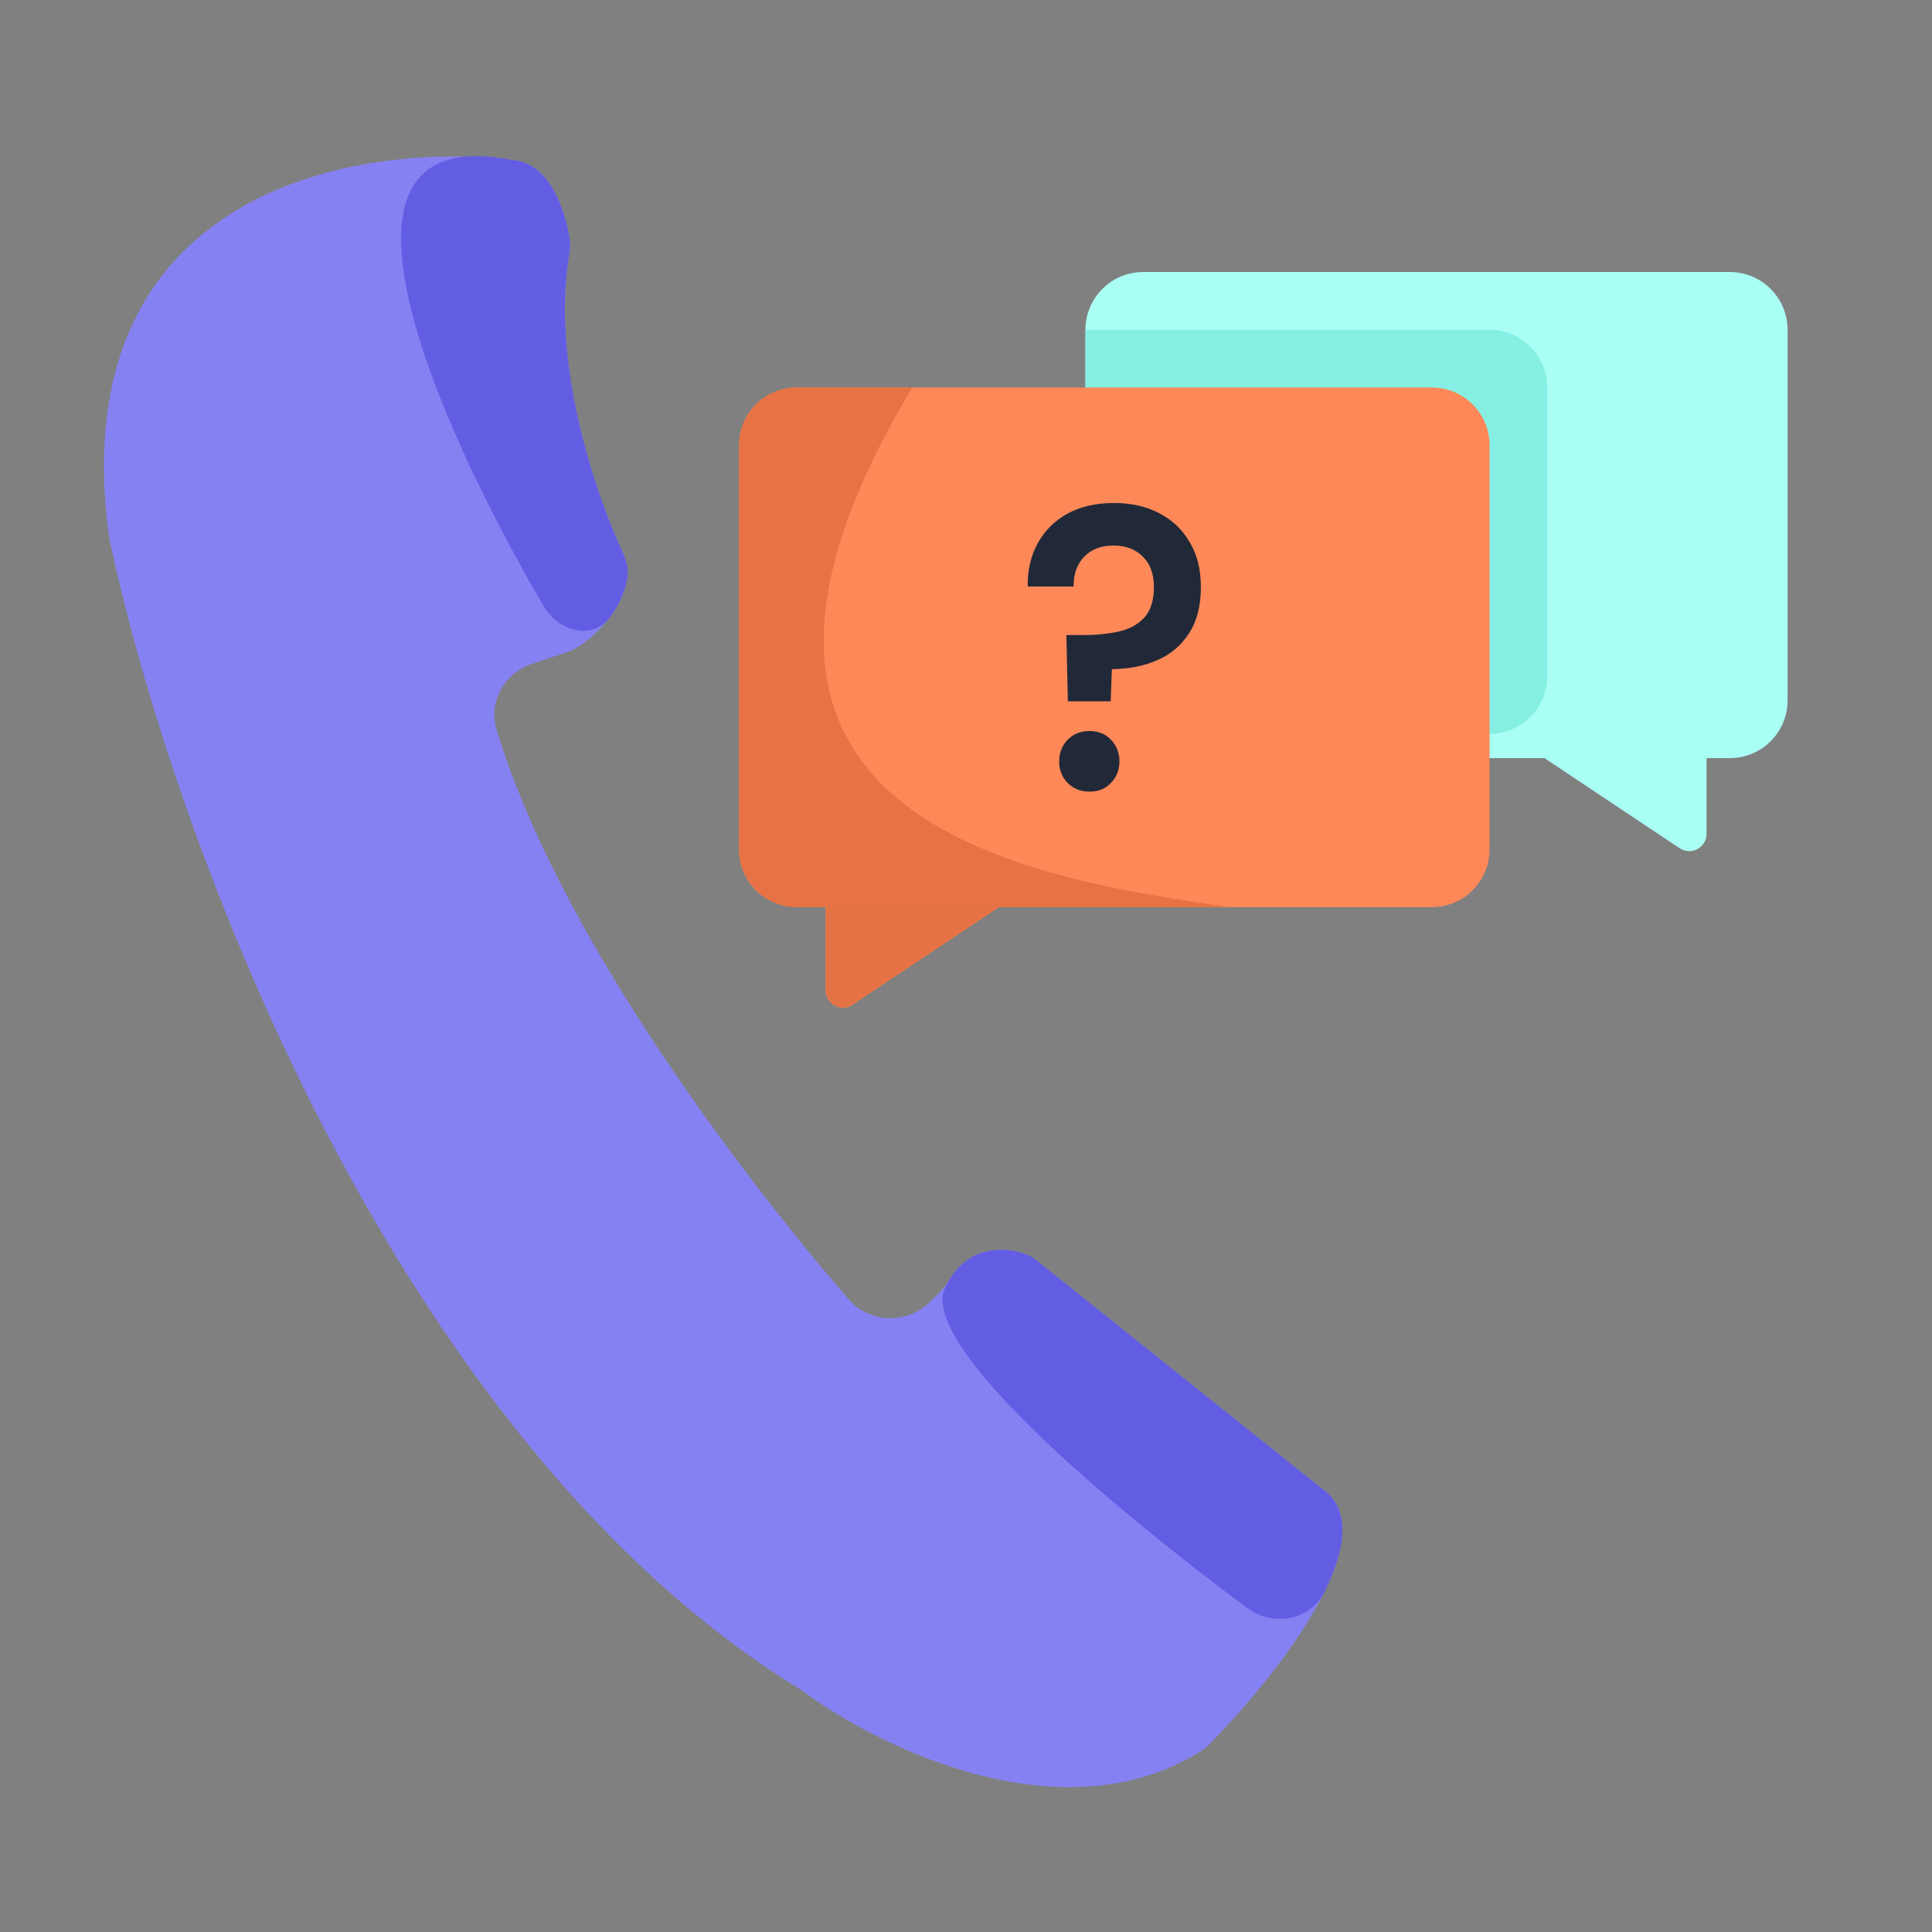 <svg width="40" height="40" viewBox="0 0 40 40" fill="none" xmlns="http://www.w3.org/2000/svg">
<rect x="0" y="0" width="40" height="40" fill="#808080" stroke="none"/>
<path d="M2.252 11.086C1.295 3.914 7.432 2.918 10.619 3.316C11.366 3.369 11.696 4.329 11.792 4.935C11.81 5.05 11.802 5.168 11.783 5.283C11.414 7.486 12.295 10.138 12.888 11.43C12.966 11.598 13.017 11.782 12.987 11.965C12.861 12.712 12.26 13.226 11.889 13.437C11.84 13.465 11.788 13.486 11.734 13.504L11.023 13.741C10.451 13.932 10.106 14.519 10.279 15.097C11.51 19.208 15.196 24.151 17.563 26.894C18.007 27.408 18.789 27.422 19.269 26.942L19.447 26.763C19.538 26.672 19.61 26.565 19.68 26.457C20.13 25.762 20.852 25.821 21.262 25.977C21.34 26.008 21.41 26.055 21.476 26.107L27.354 30.81C28.761 31.747 26.451 34.677 25.046 36.105C24.991 36.162 24.93 36.212 24.863 36.254C22.005 38.057 18.171 36.175 16.596 34.993C7.989 29.734 3.447 16.864 2.252 11.086Z" fill="#8681F3"/>
<path d="M21.476 26.107L27.354 30.809C27.986 31.23 27.868 32.053 27.42 32.961C27.125 33.558 26.355 33.687 25.82 33.29C23.005 31.2 18.933 27.783 19.584 26.626C20.021 25.753 20.822 25.81 21.262 25.977C21.34 26.008 21.41 26.055 21.476 26.107Z" fill="#635DE4"/>
<path fill-rule="evenodd" clip-rule="evenodd" d="M35.814 5.632C36.474 5.632 37.01 6.167 37.01 6.828V14.501C37.01 15.161 36.474 15.696 35.814 15.696H35.332V17.263C35.332 17.549 35.013 17.72 34.775 17.561L31.977 15.696H23.668C23.008 15.696 22.473 15.161 22.473 14.501V6.828C22.473 6.167 23.008 5.632 23.668 5.632H35.814Z" fill="#AAFFF5"/>
<path d="M22.473 6.828H30.84C31.5 6.828 32.035 7.363 32.035 8.023V14C32.035 14.66 31.5 15.195 30.84 15.195H22.473V6.828Z" fill="#86EFE3"/>
<path fill-rule="evenodd" clip-rule="evenodd" d="M16.496 8.023C15.836 8.023 15.301 8.558 15.301 9.218V17.586C15.301 18.246 15.836 18.781 16.496 18.781H17.094V20.502C17.094 20.788 17.413 20.959 17.651 20.8L20.68 18.781H29.645C30.305 18.781 30.84 18.246 30.84 17.586V9.218C30.84 8.558 30.305 8.023 29.645 8.023H16.496Z" fill="#FF8859"/>
<path d="M17.094 20.502V18.781H20.68L17.651 20.8C17.413 20.959 17.094 20.788 17.094 20.502Z" fill="#E57245"/>
<path d="M18.887 8.023H16.496C15.836 8.023 15.301 8.558 15.301 9.218V17.586C15.301 18.246 15.836 18.781 16.496 18.781H25.461C21.277 18.183 13.508 16.988 18.887 8.023Z" fill="#E67245"/>
<path d="M22.109 14.52L22.078 13.148H22.439C22.706 13.148 22.949 13.123 23.169 13.074C23.388 13.024 23.564 12.927 23.694 12.783C23.825 12.639 23.89 12.428 23.89 12.151C23.89 11.885 23.815 11.677 23.663 11.527C23.511 11.372 23.31 11.295 23.059 11.295C22.797 11.295 22.593 11.372 22.447 11.527C22.3 11.677 22.227 11.882 22.227 12.143H21.278C21.273 11.81 21.34 11.514 21.482 11.253C21.623 10.993 21.827 10.788 22.094 10.638C22.366 10.488 22.69 10.414 23.067 10.414C23.417 10.414 23.726 10.483 23.992 10.621C24.265 10.76 24.476 10.959 24.628 11.22C24.785 11.475 24.863 11.788 24.863 12.159C24.863 12.542 24.782 12.857 24.62 13.107C24.463 13.356 24.246 13.542 23.969 13.664C23.697 13.786 23.381 13.849 23.02 13.855L22.996 14.52H22.109ZM22.557 16.39C22.374 16.39 22.222 16.329 22.102 16.207C21.986 16.085 21.929 15.939 21.929 15.767C21.929 15.589 21.986 15.44 22.102 15.318C22.222 15.196 22.374 15.135 22.557 15.135C22.74 15.135 22.889 15.196 23.004 15.318C23.119 15.44 23.177 15.589 23.177 15.767C23.177 15.939 23.119 16.085 23.004 16.207C22.889 16.329 22.74 16.39 22.557 16.39Z" fill="#212938"/>
<path d="M12.987 11.965C12.934 12.277 12.799 12.548 12.633 12.774C12.266 13.269 11.565 13.08 11.254 12.547C8.96 8.618 6.276 2.443 10.619 3.316C11.366 3.369 11.696 4.329 11.792 4.935C11.81 5.05 11.802 5.168 11.783 5.283C11.414 7.486 12.295 10.138 12.888 11.43C12.966 11.598 13.017 11.782 12.987 11.965Z" fill="#635DE4"/>
</svg>
